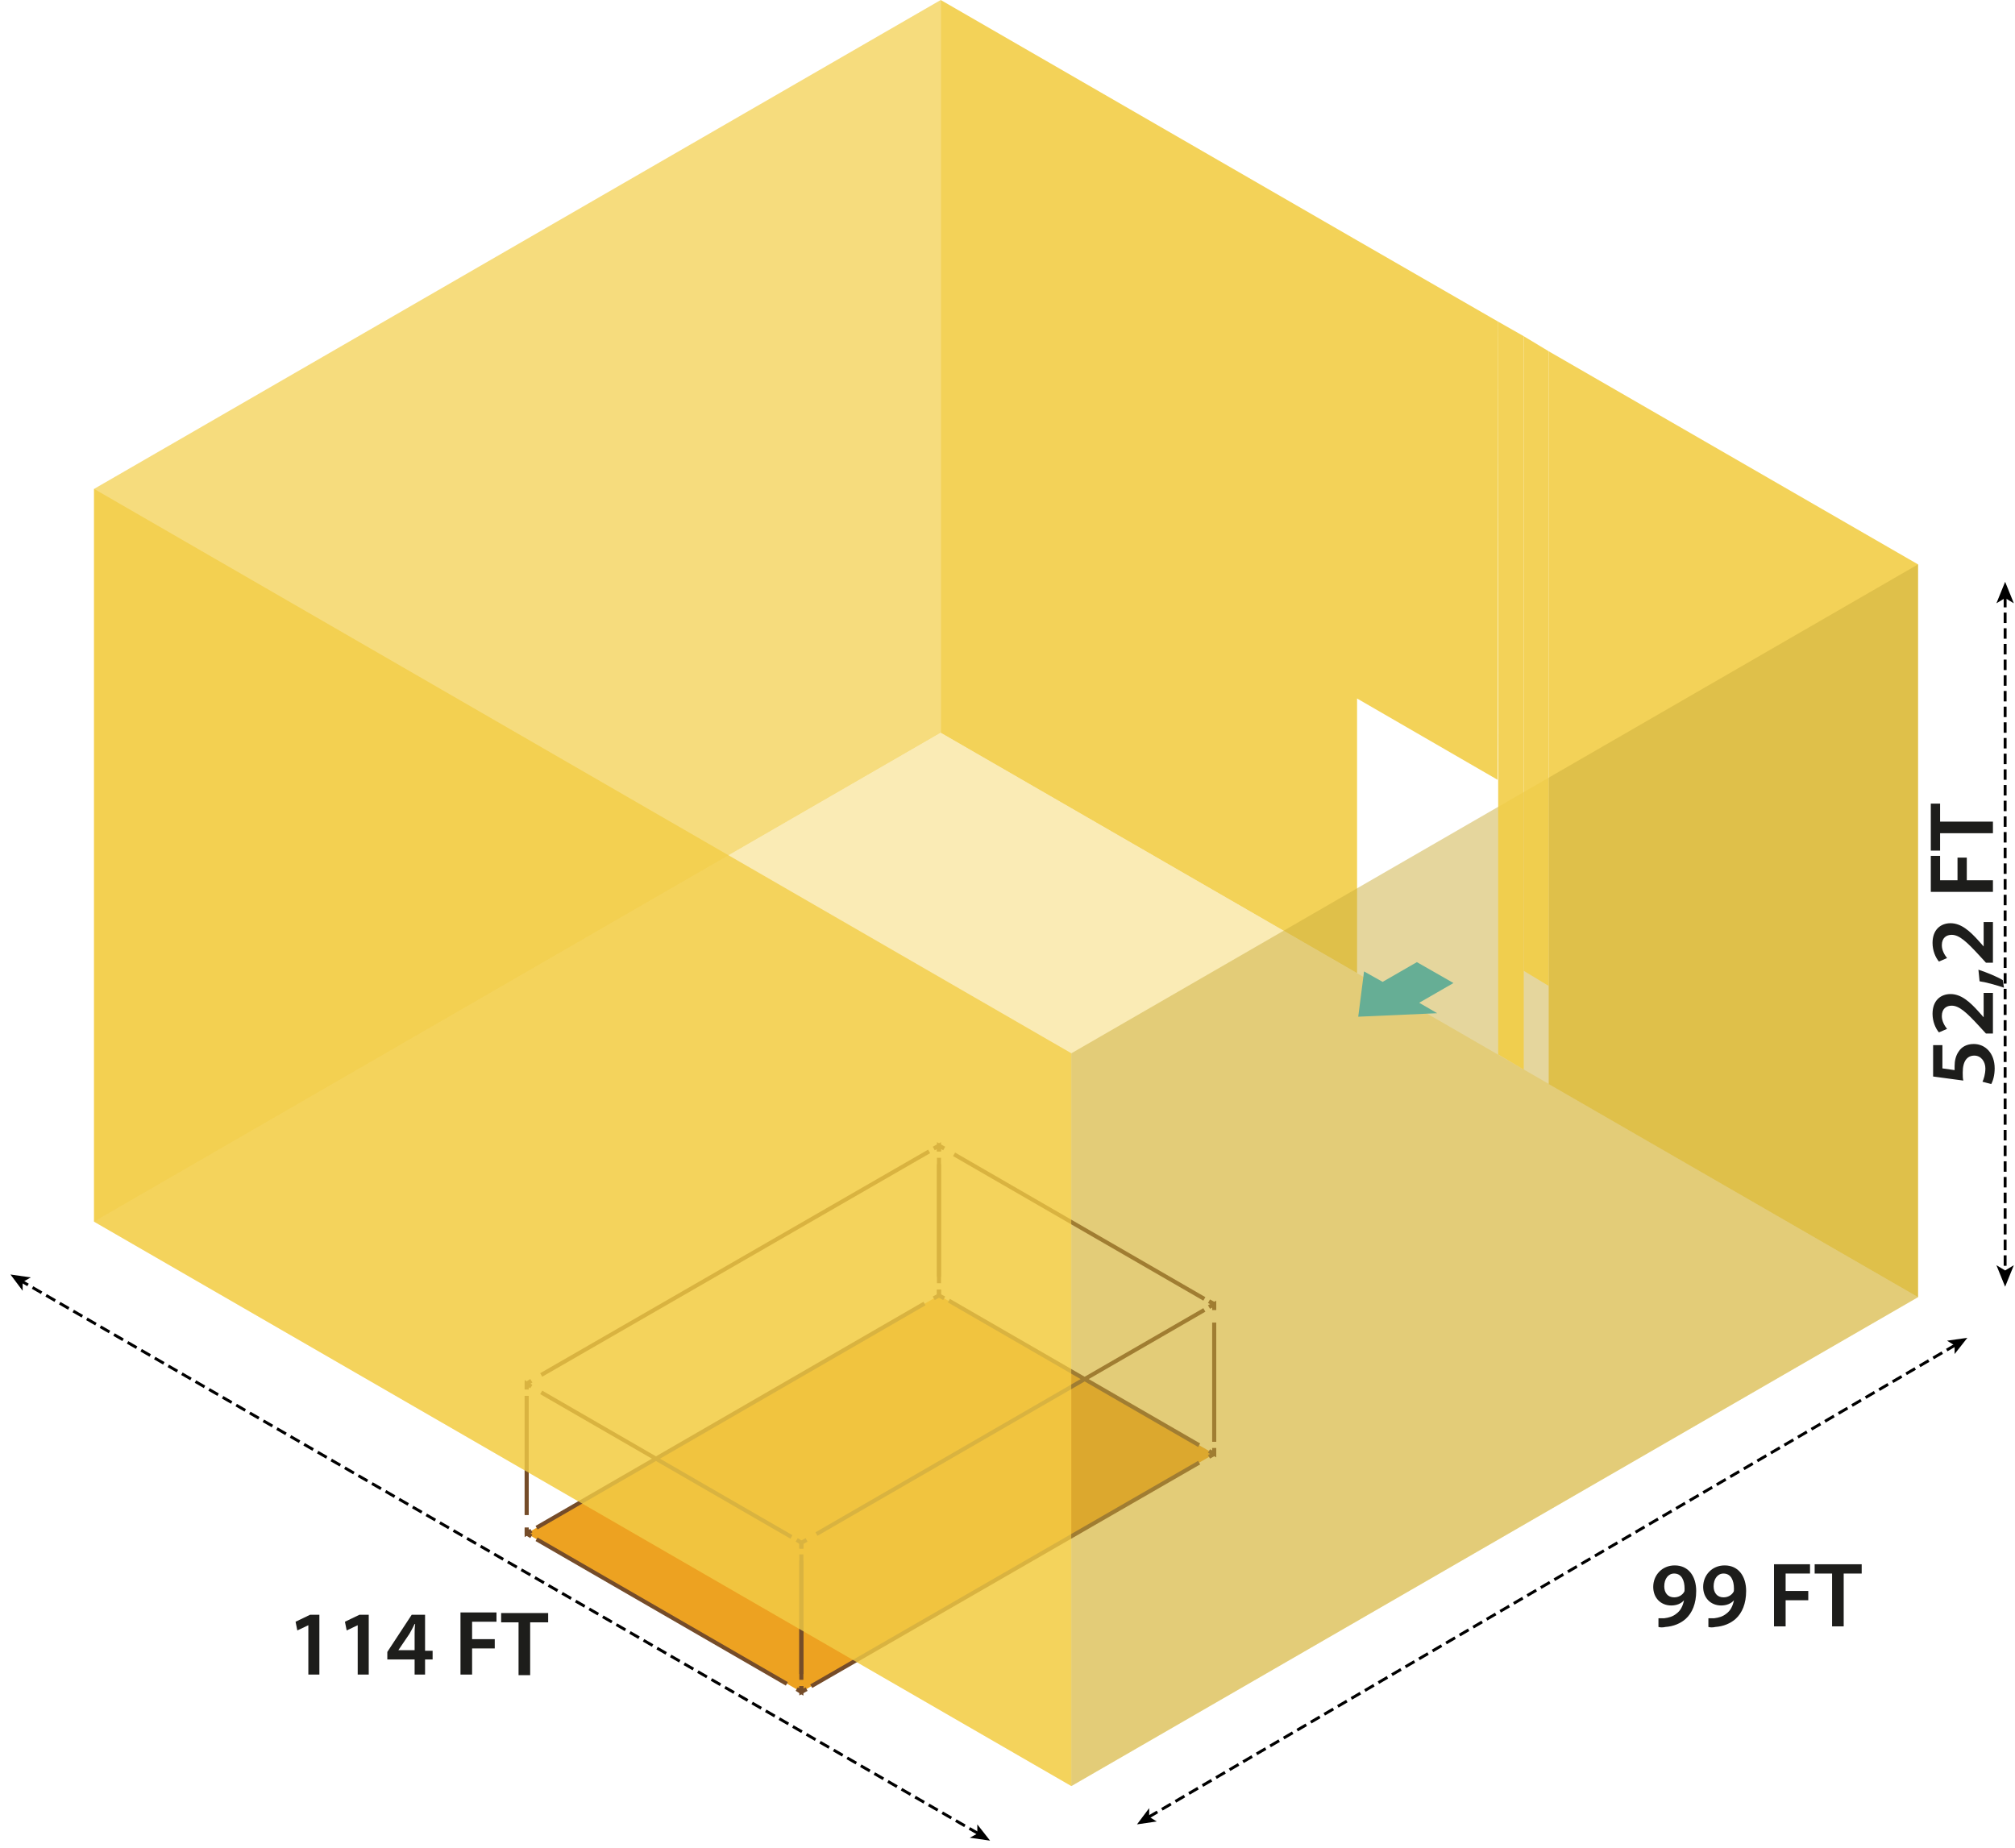 <?xml version="1.0" encoding="utf-8"?>
<!-- Generator: Adobe Illustrator 22.0.1, SVG Export Plug-In . SVG Version: 6.00 Build 0)  -->
<svg version="1.1" xmlns="http://www.w3.org/2000/svg" xmlns:xlink="http://www.w3.org/1999/xlink" x="0px" y="0px"
	 viewBox="0 0 347 318.2" style="enable-background:new 0 0 347 318.2;" xml:space="preserve">
<style type="text/css">
	.st0{opacity:0.4;fill:#F2CD46;enable-background:new    ;}
	.st1{fill:#00AEEF;}
	.st2{opacity:0.9;fill:#F2CD46;enable-background:new    ;}
	.st3{fill:#EDA221;}
	.st4{fill:none;stroke:#754C29;stroke-width:0.7;}
	.st5{opacity:0.8;fill:#F2CD46;enable-background:new    ;}
	.st6{opacity:0.5;fill:#CDAF3C;enable-background:new    ;}
	.st7{opacity:0.7;fill:#F2CD46;enable-background:new    ;}
	.st8{fill:none;stroke:#000000;stroke-width:0.5;stroke-dasharray:1.8,0.9;}
	.st9{fill:#1D1D1B;}
</style>
<g id="Layer_1">
	<polygon class="st0" points="16.2,210.4 162,126.2 330.3,223.4 184.5,307.6 	"/>
	<polygon class="st1" points="233.9,175.1 247.5,174.5 244.4,172.7 250.3,169.3 244,165.7 238.1,169.1 234.9,167.3 	"/>
	<polygon class="st2" points="330.3,223.4 266.7,186.7 266.7,60.5 330.3,97.2 	"/>
	<polygon class="st3" points="138,291.4 90.7,264.1 161.7,223.1 209.1,250.4 	"/>
	<g>
		<polyline class="st4" points="138.9,290.9 138,291.4 138,290.4 		"/>
		<line class="st4" x1="138" y1="288.3" x2="138" y2="267.7"/>
		<polyline class="st4" points="138,266.7 138,265.7 138.9,265.2 		"/>
		<line class="st4" x1="140.6" y1="264.2" x2="207.4" y2="225.6"/>
		<polyline class="st4" points="208.2,225.1 209.1,224.6 209.1,225.6 		"/>
		<line class="st4" x1="209.1" y1="227.8" x2="209.1" y2="248.3"/>
		<polyline class="st4" points="209.1,249.4 209.1,250.4 208.2,250.9 		"/>
		<line class="st4" x1="206.5" y1="251.9" x2="139.7" y2="290.4"/>
	</g>
	<g>
		<polyline class="st4" points="91.5,263.6 90.7,264.1 90.7,263.1 		"/>
		<line class="st4" x1="90.7" y1="260.9" x2="90.7" y2="240.4"/>
		<polyline class="st4" points="90.7,239.3 90.7,238.3 91.5,237.8 		"/>
		<line class="st4" x1="93.2" y1="236.8" x2="160" y2="198.3"/>
		<polyline class="st4" points="160.8,197.8 161.7,197.3 161.7,198.3 		"/>
		<line class="st4" x1="161.7" y1="200.5" x2="161.7" y2="221"/>
		<polyline class="st4" points="161.7,222.1 161.7,223.1 160.8,223.6 		"/>
		<line class="st4" x1="159.2" y1="224.5" x2="92.4" y2="263.1"/>
	</g>
	<g>
		<polyline class="st4" points="91.5,264.6 90.7,264.1 90.7,263.1 		"/>
		<line class="st4" x1="90.7" y1="260.9" x2="90.7" y2="240.4"/>
		<polyline class="st4" points="90.7,239.3 90.7,238.3 91.5,238.8 		"/>
		<line class="st4" x1="93.2" y1="239.8" x2="136.3" y2="264.7"/>
		<polyline class="st4" points="137.2,265.2 138,265.7 138,266.7 		"/>
		<line class="st4" x1="138" y1="268.8" x2="138" y2="289.3"/>
		<polyline class="st4" points="138,290.4 138,291.4 137.2,290.9 		"/>
		<line class="st4" x1="135.5" y1="290" x2="92.4" y2="265.1"/>
	</g>
	<g>
		<polyline class="st4" points="162.6,223.6 161.7,223.1 161.7,222.1 		"/>
		<line class="st4" x1="161.7" y1="219.9" x2="161.7" y2="199.4"/>
		<polyline class="st4" points="161.7,198.3 161.7,197.3 162.6,197.8 		"/>
		<line class="st4" x1="164.3" y1="198.8" x2="207.4" y2="223.7"/>
		<polyline class="st4" points="208.2,224.1 209.1,224.6 209.1,225.6 		"/>
		<line class="st4" x1="209.1" y1="227.8" x2="209.1" y2="248.3"/>
		<polyline class="st4" points="209.1,249.4 209.1,250.4 208.2,249.9 		"/>
		<line class="st4" x1="206.5" y1="248.9" x2="163.4" y2="224"/>
	</g>
	<polygon class="st5" points="184.5,307.6 16.2,210.4 16.2,84.2 184.5,181.4 	"/>
	<polygon class="st2" points="258,55.4 233.7,41.4 162,0 162,126.2 233.7,167.6 233.7,120.3 257.9,134.3 	"/>
	<polygon class="st6" points="330.3,223.4 184.5,307.6 184.5,181.4 330.3,97.2 	"/>
	<polygon class="st7" points="162,126.2 16.2,210.4 16.2,84.2 162,0 	"/>
	<polygon class="st2" points="262.4,167.2 266.7,169.8 266.7,60.5 262.4,57.9 	"/>
	<polygon class="st2" points="258,181.6 262.4,184.2 262.4,57.9 258,55.4 	"/>
	<line class="st8" x1="345.3" y1="102.8" x2="345.3" y2="219"/>
	<polygon points="345.3,221.6 343.8,217.9 345.3,218.8 346.8,217.9 	"/>
	<polygon points="345.3,100.2 346.8,103.9 345.3,103 343.8,103.9 	"/>
	<line class="st8" x1="336.8" y1="231.6" x2="197.7" y2="313"/>
	<polygon points="195.8,314.2 197.9,311.4 197.9,312.9 199.2,313.7 	"/>
	<polygon points="338.8,230.4 336.6,233.2 336.6,231.7 335.3,230.9 	"/>
	<line class="st8" x1="168.5" y1="315.8" x2="3.8" y2="220.7"/>
	<polygon points="1.8,219.5 5.3,220 3.9,220.8 3.9,222.3 	"/>
	<polygon points="170.5,317 167,316.5 168.3,315.8 168.3,314.2 	"/>
</g>
<g id="TEXT">
	<g>
		<g>
			<path class="st9" d="M285.5,278.7c0.3,0,0.6,0,1.1,0c0.8-0.1,1.5-0.3,2.1-0.8c0.7-0.5,1.1-1.3,1.3-2.3l0,0
				c-0.5,0.6-1.3,0.9-2.2,0.9c-1.8,0-3.1-1.3-3.1-3.2c0-2,1.5-3.7,3.7-3.7c2.4,0,3.7,1.9,3.7,4.4c0,2.2-0.7,3.8-1.8,4.8
				c-0.9,0.8-2.1,1.3-3.5,1.4c-0.4,0.1-0.9,0.1-1.2,0V278.7z M286.6,273.2c0,1.1,0.6,1.9,1.7,1.9c0.8,0,1.4-0.4,1.7-0.9
				c0.1-0.1,0.1-0.3,0.1-0.6c0-1.4-0.5-2.6-1.8-2.6C287.3,271,286.6,271.9,286.6,273.2z"/>
			<path class="st9" d="M294.1,278.7c0.3,0,0.6,0,1.1,0c0.8-0.1,1.5-0.3,2.1-0.8c0.7-0.5,1.1-1.3,1.3-2.3l0,0
				c-0.5,0.6-1.3,0.9-2.2,0.9c-1.8,0-3.1-1.3-3.1-3.2c0-2,1.5-3.7,3.7-3.7c2.4,0,3.7,1.9,3.7,4.4c0,2.2-0.7,3.8-1.8,4.8
				c-0.9,0.8-2.1,1.3-3.5,1.4c-0.4,0.1-0.9,0.1-1.2,0V278.7z M295.1,273.2c0,1.1,0.6,1.9,1.7,1.9c0.8,0,1.4-0.4,1.7-0.9
				c0.1-0.1,0.1-0.3,0.1-0.6c0-1.4-0.5-2.6-1.8-2.6C295.8,271,295.1,271.9,295.1,273.2z"/>
			<path class="st9" d="M305.5,269.4h6.2v1.6h-4.2v3h3.9v1.6h-3.9v4.5h-2V269.4z"/>
			<path class="st9" d="M315.6,271h-3.1v-1.6h8.1v1.6h-3.1v9.1h-2V271z"/>
		</g>
	</g>
	<g>
		<g>
			<path class="st9" d="M53.1,279.9L53.1,279.9l-1.9,0.9l-0.3-1.5l2.5-1.2H55v10.3h-1.9V279.9z"/>
			<path class="st9" d="M61.6,279.9L61.6,279.9l-1.9,0.9l-0.3-1.5l2.5-1.2h1.6v10.3h-1.9V279.9z"/>
			<path class="st9" d="M71.4,288.4v-2.6h-4.7v-1.3l4.2-6.4h2.3v6.2h1.3v1.5h-1.3v2.6H71.4z M71.4,284.3v-2.8c0-0.6,0-1.2,0.1-1.8
				l-0.1,0c-0.3,0.6-0.6,1.2-0.9,1.7l-1.9,2.8l0,0H71.4z"/>
			<path class="st9" d="M79.3,277.7h6.2v1.6h-4.2v3h3.9v1.6h-3.9v4.5h-2V277.7z"/>
			<path class="st9" d="M89.4,279.4h-3.1v-1.6h8.1v1.6h-3.1v9.1h-2V279.4z"/>
		</g>
	</g>
	<g>
		<g>
			<path class="st9" d="M334.5,180v4l2.1,0.3c0-0.2,0-0.4,0-0.7c0-0.9,0.2-1.8,0.7-2.5c0.5-0.8,1.4-1.3,2.6-1.3c2,0,3.6,1.6,3.6,4.2
				c0,1.2-0.3,2.2-0.6,2.7l-1.5-0.4c0.2-0.4,0.5-1.3,0.5-2.3c0-1.1-0.7-2.2-1.9-2.2c-1.2,0-2,0.9-2,2.9c0,0.6,0,1,0.1,1.4l-5.2-0.7
				V180H334.5z"/>
			<path class="st9" d="M343.2,178H342l-1.1-1.2c-2.2-2.4-3.5-3.6-4.8-3.6c-0.9,0-1.7,0.5-1.7,1.8c0,0.9,0.5,1.7,0.9,2.2l-1.4,0.6
				c-0.6-0.7-1.1-1.9-1.1-3.2c0-2.3,1.4-3.4,3.1-3.4c1.8,0,3.3,1.3,4.9,3.1l0.8,0.9h0V171h1.6V178z"/>
			<path class="st9" d="M345.1,170.1c-1.2-0.4-2.9-0.9-4.2-1.1l-0.2-2c1.5,0.5,3.2,1.2,4.2,1.8L345.1,170.1z"/>
			<path class="st9" d="M343.2,165.8H342l-1.1-1.2c-2.2-2.4-3.5-3.6-4.8-3.6c-0.9,0-1.7,0.5-1.7,1.8c0,0.9,0.5,1.7,0.9,2.2l-1.4,0.6
				c-0.6-0.7-1.1-1.9-1.1-3.2c0-2.3,1.4-3.4,3.1-3.4c1.8,0,3.3,1.3,4.9,3.1l0.8,0.9h0v-4.2h1.6V165.8z"/>
			<path class="st9" d="M332.5,153.6v-6.2h1.6v4.2h3v-3.9h1.6v3.9h4.5v2H332.5z"/>
			<path class="st9" d="M334.1,143.4v3.1h-1.6v-8.1h1.6v3.1h9.1v2H334.1z"/>
		</g>
	</g>
</g>
</svg>
